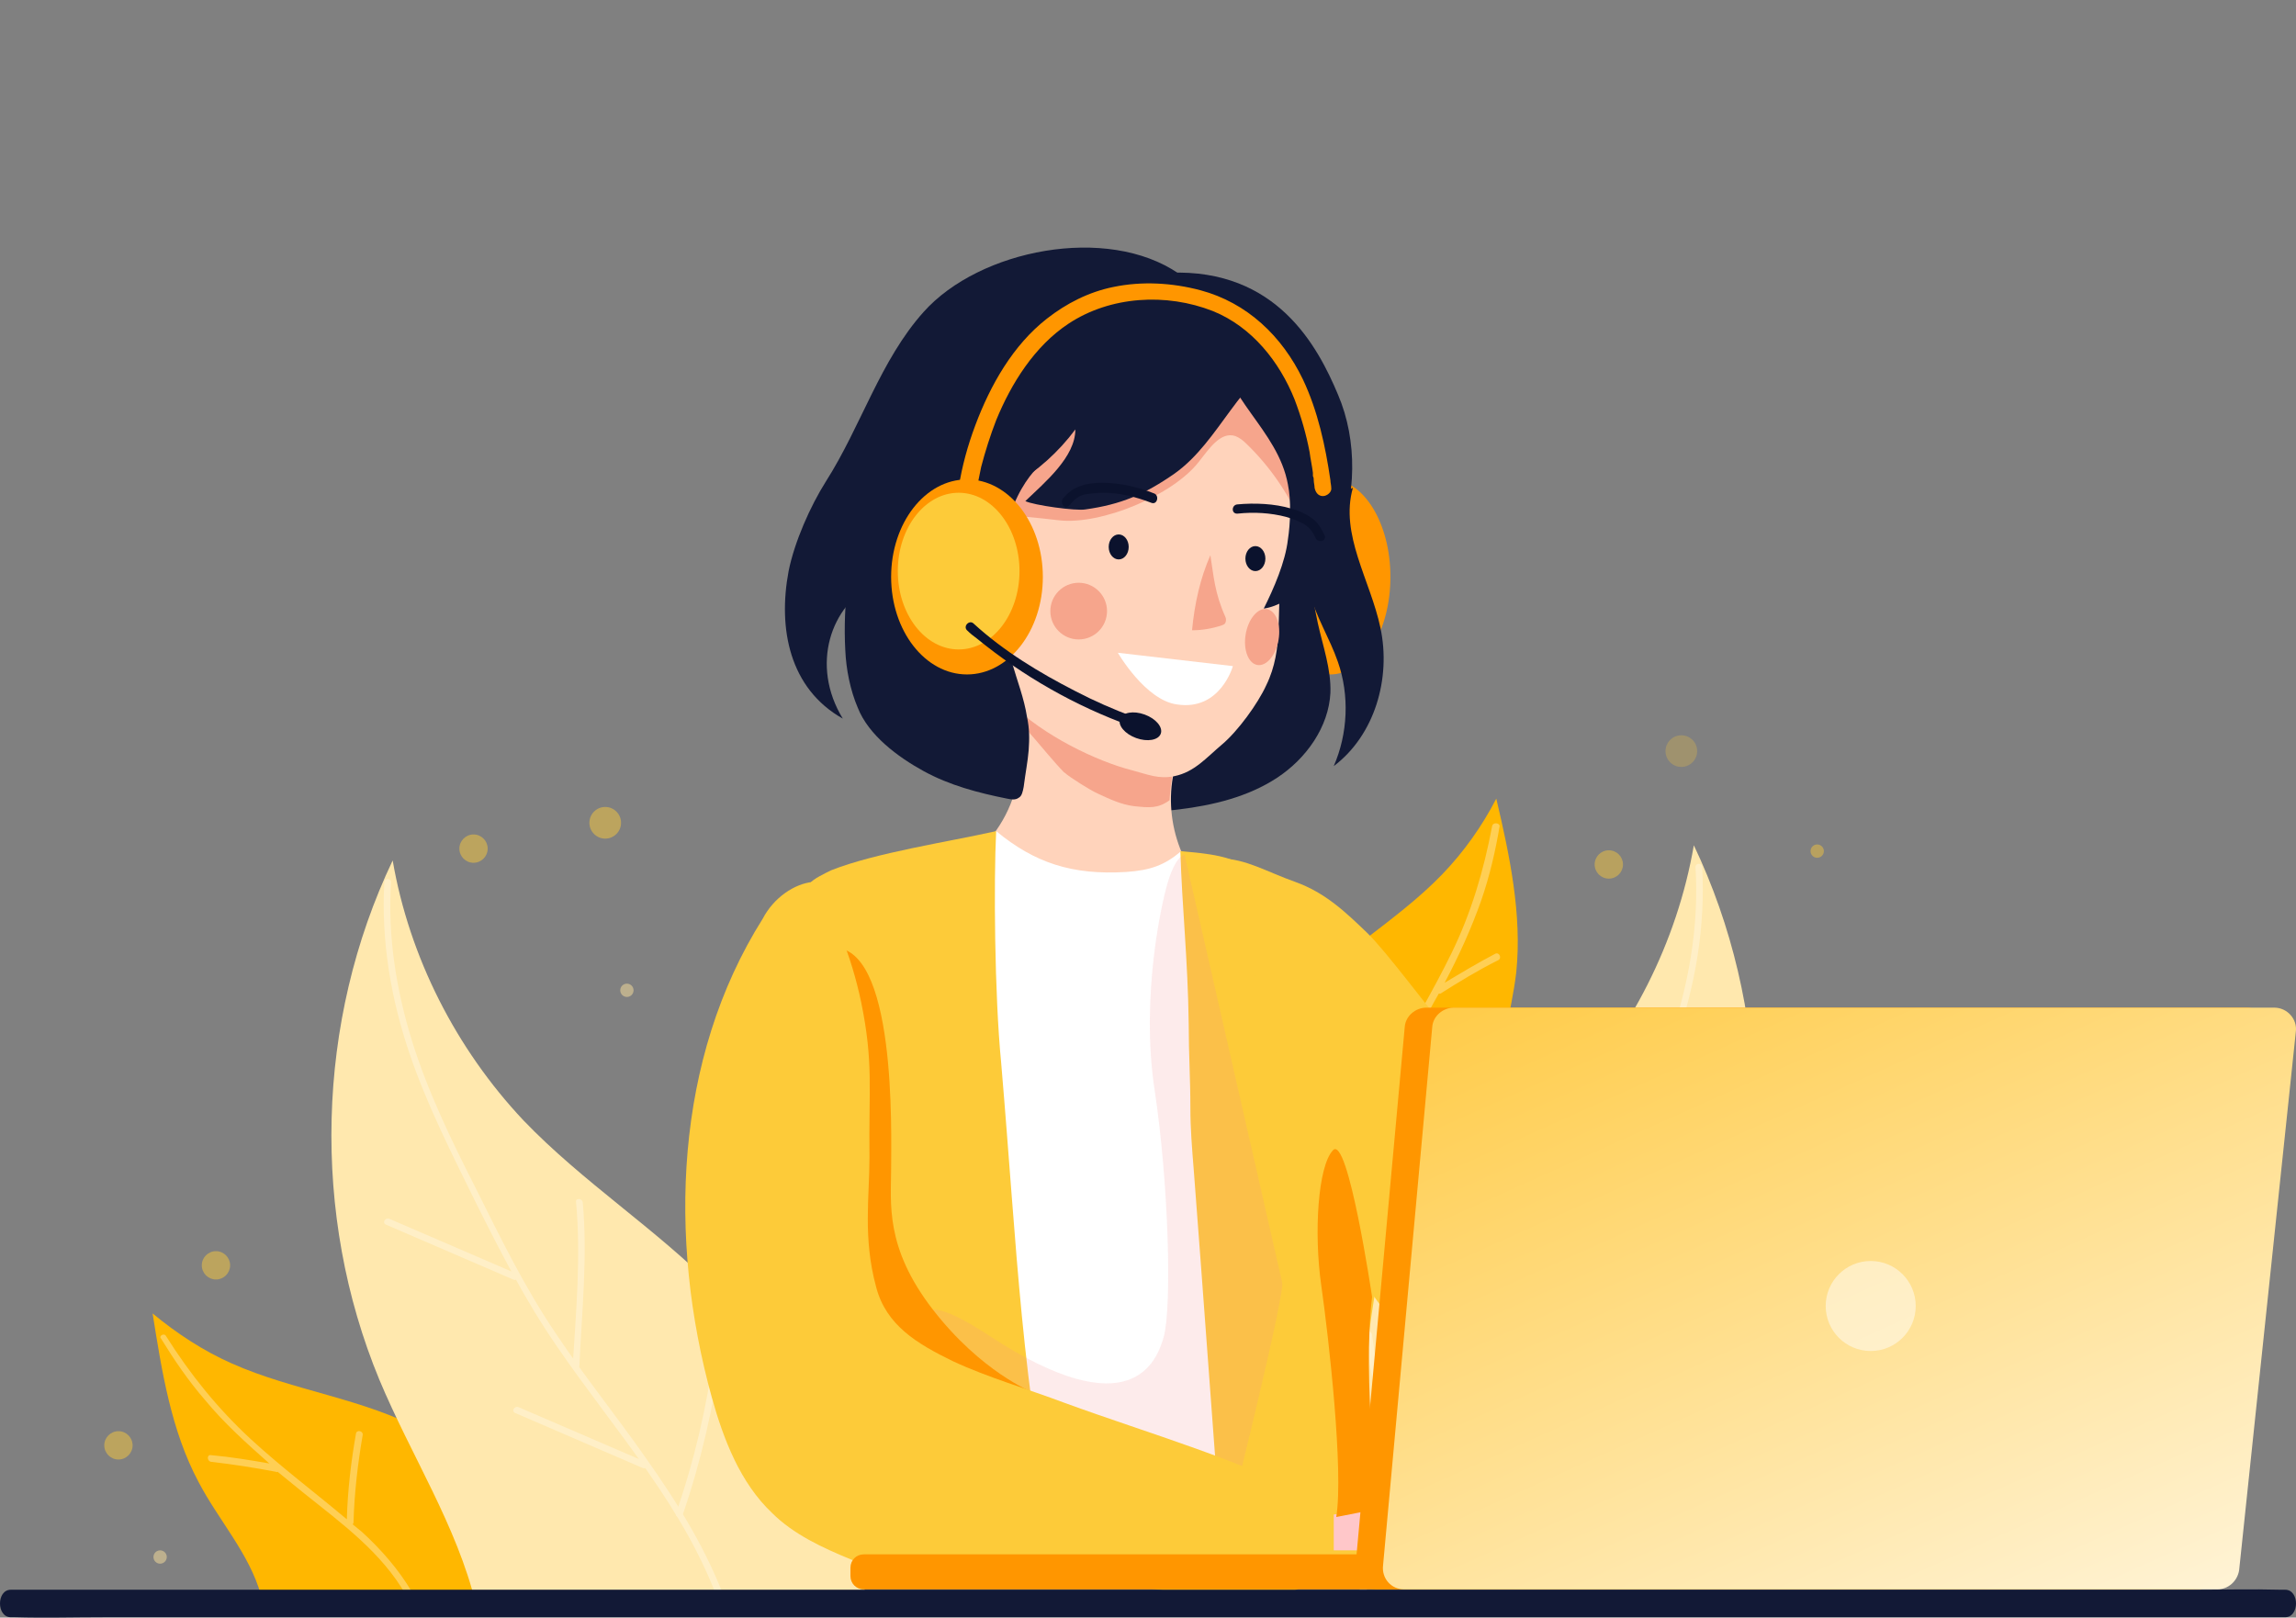 <svg width="562" height="396" viewBox="0 0 562 396" fill="none" xmlns="http://www.w3.org/2000/svg">
<rect x="0" y="0" width="562" height="396" fill="#808080" stroke="none"/>
<path d="M325.65 165.108C317.537 165.108 310.96 154.421 310.96 141.237C310.96 128.054 317.537 117.366 325.65 117.366C333.763 117.366 340.34 128.054 340.34 141.237C340.34 154.421 333.763 165.108 325.65 165.108Z" fill="#FF9600"/>
<path d="M278.723 197.344C281.784 198.772 285.252 198.568 288.517 198.16C296.882 197.14 305.451 195.099 312.592 190.407C319.733 185.714 325.242 177.961 325.65 169.596C325.854 163.884 323.814 158.171 322.59 152.662C320.753 144.501 320.141 135.932 321.162 127.567" fill="#121936"/>
<path d="M246.486 171.433C249.751 178.369 250.363 186.734 248.323 194.079C246.078 201.628 240.978 208.157 234.449 212.238C233.632 212.646 232.816 213.258 232.408 214.074C232 215.298 233.02 216.726 233.836 217.542C238.121 221.827 243.63 225.091 249.547 226.723C258.32 229.172 267.705 228.151 276.887 226.723C283.824 225.703 291.577 224.071 295.862 218.562C286.884 209.585 284.028 195.099 289.129 183.47" fill="#FFD3BB"/>
<path d="M244.854 163.884C248.527 172.453 247.302 174.289 253.219 180.818C254.444 182.246 258.524 187.143 260.36 188.979C261.993 190.407 266.889 193.467 268.726 194.283C271.786 195.712 274.439 196.936 277.499 197.344C281.376 197.752 283.416 197.956 286.272 195.916C286.272 195.916 286.68 187.959 288.313 185.306" fill="#F6A58C"/>
<path d="M331.159 119.406C327.894 130.832 335.444 142.053 337.892 153.682C340.544 166.128 336.464 180.002 326.466 187.55C329.935 179.593 330.343 170.208 327.486 162.047C325.446 156.131 321.977 150.826 320.549 144.909C318.917 138.381 319.733 131.648 320.753 125.119" fill="#121936"/>
<path d="M288.517 66.972C270.97 54.935 239.753 61.055 226.083 76.357C215.474 88.191 210.781 104.308 202.212 117.774C198.335 123.895 194.459 132.668 193.031 139.809C190.378 153.886 193.235 168.576 206.293 175.921C198.335 162.863 203.232 148.174 214.25 142.665" fill="#121936"/>
<path d="M305.451 98.392C311.572 102.88 317.897 111.245 319.121 118.59C320.345 125.935 315.041 132.872 313.816 139.809C312.184 149.806 314.429 158.579 309.94 167.76C307.9 172.248 303.003 178.981 299.126 182.246C295.25 185.51 292.393 188.978 287.497 189.999C283.62 190.815 280.968 189.591 277.091 188.57C268.318 186.326 255.26 180.001 247.507 172.248C238.937 163.679 235.877 159.803 233.02 147.97C230.164 136.136 230.98 123.691 233.837 111.857" fill="#FFD3BB"/>
<path d="M318.509 128.18C315.449 120.835 310.756 114.102 305.043 108.593C304.227 107.777 303.411 107.165 302.391 106.757C298.718 105.533 295.862 110.021 293.413 113.082C287.088 121.243 269.542 128.588 259.136 127.363C248.731 126.139 238.325 125.323 227.92 125.731C234.653 109.817 252.811 87.783 267.91 79.622C274.03 76.357 280.967 73.705 287.904 74.521C298.31 75.745 306.267 84.314 312.592 92.679C315.857 96.76 319.121 101.656 318.305 106.961" fill="#F6A58C"/>
<path d="M298.31 83.702C299.33 97.372 312.796 105.125 315.245 118.59C316.061 122.467 315.857 128.179 315.245 132.056C314.633 137.565 311.776 144.093 309.328 148.99C316.265 147.97 324.63 139.809 327.282 133.28C331.975 121.651 332.383 107.981 327.486 96.556C322.59 84.926 312.592 65.748 286.272 66.768" fill="#121936"/>
<path d="M316.061 86.558C303.411 92.271 298.718 107.981 287.497 115.938C280.151 121.039 274.439 123.487 265.665 124.711C263.421 125.119 253.015 123.691 250.975 122.671C255.872 117.978 263.217 111.857 263.217 105.125C255.056 116.142 242.406 123.691 228.736 125.731C233.02 114.714 237.305 103.696 241.59 92.679C242.61 90.027 243.63 87.171 245.058 84.722C250.771 74.317 261.993 67.584 273.827 66.156C285.66 64.728 297.698 68.4 307.491 74.929C311.98 77.785 316.061 81.662 317.693 86.763" fill="#121936"/>
<path d="M224.451 93.495C226.083 90.639 227.716 87.782 229.756 85.13C233.224 80.641 237.305 76.765 242.202 74.113C249.547 70.032 258.524 68.604 266.889 70.44L250.771 106.961C250.363 108.389 249.751 110.021 249.139 111.449L255.26 113.285C255.26 113.285 244.854 120.63 244.854 142.257C244.854 159.191 249.955 166.332 251.383 175.513C251.995 178.369 251.995 180.817 251.791 183.674C251.587 186.326 250.975 189.386 250.567 192.651C250.363 193.671 250.159 194.895 249.343 195.303C248.527 195.915 247.507 195.711 246.486 195.507C239.345 194.079 232.408 192.243 226.083 188.774C219.759 185.306 212.617 180.001 209.965 173.269C208.129 168.984 207.109 163.883 206.905 159.191C205.68 136.34 213.23 113.693 224.451 93.495Z" fill="#121936"/>
<path d="M296.27 135.932C297.086 141.033 297.29 145.113 299.942 151.03C300.146 151.438 300.146 152.05 299.942 152.458C299.738 152.866 299.534 152.866 299.126 153.07C296.678 153.886 294.229 154.294 291.781 154.294C292.393 147.766 293.821 141.441 296.27 135.932Z" fill="#F6A58C"/>
<path d="M302.799 123.487C307.083 123.079 311.98 123.283 316.061 124.507C317.693 124.915 319.529 125.731 320.957 126.751C322.59 127.771 323.406 129.404 324.222 131.036C324.834 132.464 322.59 133.076 321.977 131.648C321.365 130.22 320.549 129.2 319.325 128.383C317.897 127.567 316.265 126.955 314.836 126.547C310.96 125.527 306.879 125.323 303.003 125.731C301.37 125.935 301.37 123.691 302.799 123.487Z" fill="#0B122D"/>
<path d="M307.287 139.809C305.935 139.809 304.839 138.439 304.839 136.748C304.839 135.058 305.935 133.688 307.287 133.688C308.639 133.688 309.736 135.058 309.736 136.748C309.736 138.439 308.639 139.809 307.287 139.809Z" fill="#0B122D"/>
<path d="M273.826 136.952C272.474 136.952 271.378 135.582 271.378 133.892C271.378 132.202 272.474 130.832 273.826 130.832C275.179 130.832 276.275 132.202 276.275 133.892C276.275 135.582 275.179 136.952 273.826 136.952Z" fill="#0B122D"/>
<path d="M301.778 163.068L273.622 159.803C273.622 159.803 280.355 171.433 288.108 172.453C298.718 174.085 301.778 163.068 301.778 163.068Z" fill="white"/>
<path d="M264.033 156.539C260.202 156.539 257.096 153.433 257.096 149.602C257.096 145.771 260.202 142.665 264.033 142.665C267.864 142.665 270.97 145.771 270.97 149.602C270.97 153.433 267.864 156.539 264.033 156.539Z" fill="#F6A58C"/>
<path d="M307.768 162.793C305.547 162.414 304.267 159.046 304.911 155.269C305.554 151.493 307.876 148.738 310.098 149.116C312.32 149.495 313.599 152.863 312.956 156.64C312.313 160.416 309.99 163.171 307.768 162.793Z" fill="#F6A58C"/>
<path d="M281.784 123.079C278.111 121.651 274.03 120.63 270.154 120.63C268.522 120.63 266.889 120.834 265.461 121.038C263.829 121.447 262.809 122.467 261.789 123.691C260.769 124.915 259.34 123.283 260.156 122.059C261.381 120.63 262.605 119.61 264.441 118.998C266.073 118.386 268.114 118.182 269.746 118.182C274.03 118.182 278.519 119.202 282.6 120.834C283.824 121.447 283.212 123.691 281.784 123.079Z" fill="#0B122D"/>
<path d="M236.693 165.107C226.439 165.107 218.126 154.42 218.126 141.237C218.126 128.053 226.439 117.366 236.693 117.366C246.947 117.366 255.26 128.053 255.26 141.237C255.26 154.42 246.947 165.107 236.693 165.107Z" fill="#FF9600"/>
<path d="M234.653 119.406C235.469 114.102 236.897 109.001 238.733 104.104C242.406 94.311 247.915 84.518 256.28 77.989C260.973 74.317 266.481 71.46 272.602 70.236C279.539 68.808 286.884 69.216 293.821 71.052C305.247 74.113 313.816 82.274 318.917 92.883C322.59 100.636 324.426 109.205 325.65 117.57C325.65 118.182 325.854 118.794 325.854 119.406C326.058 120.426 324.834 121.446 323.814 121.446C322.59 121.446 321.978 120.426 321.774 119.406C321.774 118.794 321.57 118.182 321.57 117.57C321.57 117.162 321.57 116.958 321.366 116.55C321.366 116.346 321.366 116.142 321.366 115.938C321.366 115.326 321.366 116.346 321.366 115.734C321.161 114.102 320.753 112.265 320.549 110.633C319.733 106.349 318.509 102.064 316.877 97.779C313.204 88.598 306.471 80.029 296.882 76.153C285.456 71.664 271.786 72.481 261.585 79.213C253.219 84.722 247.507 93.903 243.834 102.88C242.406 106.553 241.182 110.429 240.162 114.306C239.753 116.346 239.345 118.386 238.937 120.222V120.426C238.733 121.446 237.305 122.058 236.489 121.854C234.857 121.446 234.449 120.426 234.653 119.406Z" fill="#FF9600"/>
<path d="M234.653 158.987C226.427 158.987 219.759 150.401 219.759 139.809C219.759 129.217 226.427 120.63 234.653 120.63C242.879 120.63 249.547 129.217 249.547 139.809C249.547 150.401 242.879 158.987 234.653 158.987Z" fill="#FDCB39"/>
<path d="M238.325 152.662C245.67 159.395 254.444 164.7 263.217 169.188C267.91 171.637 272.602 173.677 277.499 175.513C278.927 175.921 278.315 178.165 276.887 177.757C263.217 172.861 250.363 165.516 239.141 156.335C238.325 155.723 237.509 155.111 236.693 154.295C235.673 153.274 237.305 151.642 238.325 152.662Z" fill="#0B122D"/>
<path d="M278.091 180.676C275.338 179.673 273.575 177.572 274.154 175.984C274.733 174.396 277.434 173.922 280.186 174.925C282.939 175.928 284.702 178.029 284.123 179.617C283.544 181.205 280.843 181.679 278.091 180.676Z" fill="#0B122D"/>
<path d="M138.351 389.28C130.393 373.57 119.172 358.676 103.665 350.311C89.179 342.354 71.837 340.518 56.739 333.785C49.802 330.725 43.273 326.441 37.356 321.544C39.6 335.622 41.844 350.107 48.577 362.757C53.474 372.142 61.023 380.303 63.88 390.504" fill="#FFB700"/>
<path opacity="0.33" d="M40.62 327.052C46.537 336.437 53.27 344.803 61.431 352.351C68.981 359.288 77.142 365.409 84.895 371.938C85.099 364.797 85.915 357.86 87.139 350.923C87.343 349.903 88.975 350.311 88.772 351.331C87.547 358.472 86.731 365.613 86.527 372.754C86.527 372.958 86.323 373.162 86.323 373.162C87.139 373.774 87.751 374.386 88.567 374.998C93.26 379.283 97.545 384.179 100.809 389.688C101.421 390.708 99.993 391.524 99.381 390.504C93.464 380.099 83.671 372.958 74.489 365.613C72.245 363.777 70.205 362.145 67.96 360.308C67.756 360.308 67.756 360.512 67.552 360.308C62.248 359.288 56.943 358.472 51.638 357.86C50.618 357.656 50.618 356.024 51.638 356.228C56.331 356.636 61.227 357.452 65.92 358.268C60.411 353.372 54.903 348.475 50.21 342.762C46.129 338.07 42.661 332.969 39.396 327.664C38.784 327.052 40.212 326.236 40.62 327.052Z" fill="white"/>
<path d="M297.698 296.091C299.331 278.545 304.227 260.591 315.449 246.921C326.058 234.068 341.361 226.111 352.99 214.074C358.295 208.565 362.784 202.24 366.252 195.507C369.517 209.381 372.577 223.867 371.149 237.944C369.925 248.554 366.252 258.755 367.273 269.364" fill="#FFB700"/>
<path opacity="0.33" d="M365.232 202.24C363.192 213.053 360.131 223.459 355.235 233.456C350.746 242.637 345.441 251.41 340.749 260.387C337.892 253.858 334.628 247.737 330.955 241.617C330.343 240.801 329.119 241.821 329.527 242.637C333.404 248.758 336.668 255.082 339.524 261.611C339.524 261.815 339.728 261.815 339.932 262.019C339.524 262.835 339.116 263.651 338.504 264.671C335.648 270.384 333.404 276.505 332.587 282.83C332.383 283.85 334.016 284.054 334.22 283.034C335.852 271.2 342.177 260.795 348.094 250.594C349.522 248.146 350.746 245.697 352.174 243.249C352.378 243.249 352.378 243.249 352.582 243.249C357.071 240.393 361.764 237.536 366.66 235.088C367.681 234.68 367.068 233.048 366.048 233.456C361.764 235.7 357.683 238.148 353.602 240.597C357.071 234.068 360.131 227.335 362.58 220.398C364.62 214.481 366.048 208.361 367.068 202.24C367.068 201.424 365.436 201.22 365.232 202.24Z" fill="white"/>
<path d="M212.006 391.818C208.537 363.458 195.275 336.323 175.28 315.717C160.59 300.823 142.635 289.398 128.149 274.3C111.623 256.754 100.197 234.311 96.117 210.644C77.346 250.021 76.122 297.354 92.852 337.751C100.605 356.318 111.827 373.456 116.52 392.838" fill="#FFE8AE"/>
<g opacity="0.31">
<path d="M142.635 294.294C143.859 307.555 142.431 321.021 141.819 334.283C141.819 335.303 140.187 335.303 140.187 334.283C141.003 321.021 142.227 307.555 141.003 294.294C140.799 293.274 142.431 293.274 142.635 294.294Z" fill="white"/>
<path d="M125.701 313.269C115.295 308.78 104.89 304.292 94.484 299.803C93.464 299.395 94.28 297.967 95.3 298.375C105.706 302.863 116.111 307.352 126.517 311.84C127.333 312.248 126.517 313.677 125.701 313.269Z" fill="white"/>
<path d="M157.326 359.378C146.92 354.889 136.514 350.401 126.109 345.912C125.089 345.504 125.905 344.076 126.925 344.484C137.331 348.973 147.736 353.461 158.142 357.95C159.162 358.358 158.346 359.786 157.326 359.378Z" fill="white"/>
<path d="M176.504 330.61C174.668 344.28 171.608 357.746 167.119 370.803C166.711 371.823 165.079 371.415 165.487 370.395C169.975 357.542 173.036 344.28 174.872 330.61C174.872 329.386 176.504 329.386 176.504 330.61Z" fill="white"/>
<path d="M176.3 393.246C167.935 369.171 150.388 350.197 136.31 329.59C128.557 318.369 122.436 306.332 116.315 294.09C110.603 282.461 104.686 270.831 100.401 258.386C95.708 244.716 93.26 230.434 94.076 215.949C94.076 214.929 95.708 214.929 95.708 215.949C94.892 229.21 96.933 242.064 100.809 254.713C104.686 267.159 110.399 278.992 116.315 290.622C122.436 302.863 128.353 315.105 136.106 326.53C143.043 336.935 150.797 346.524 157.938 356.726C165.895 367.947 173.24 379.78 177.933 392.838C178.137 393.654 176.504 394.266 176.3 393.246Z" fill="white"/>
</g>
<path d="M298.718 388.106C302.187 359.747 315.449 332.612 335.444 312.005C350.134 297.111 368.089 285.686 382.575 270.588C399.101 253.042 410.527 230.599 414.607 206.933C433.378 246.309 434.602 293.643 417.872 334.04C410.119 352.606 398.897 369.744 394.204 389.126" fill="#FFE8AE"/>
<g opacity="0.31">
<path d="M368.089 290.582C366.865 303.844 368.293 317.31 368.905 330.571C368.905 331.591 370.537 331.591 370.537 330.571C369.721 317.31 368.497 303.844 369.721 290.582C369.925 289.562 368.293 289.562 368.089 290.582Z" fill="white"/>
<path d="M385.023 309.557C395.429 305.069 405.834 300.58 416.24 296.092C417.26 295.684 416.444 294.255 415.424 294.663C405.018 299.152 394.613 303.64 384.207 308.129C383.187 308.537 384.003 309.965 385.023 309.557Z" fill="white"/>
<path d="M353.398 355.666C363.804 351.178 374.209 346.689 384.615 342.201C385.635 341.793 384.819 340.365 383.799 340.773C373.393 345.261 362.988 349.75 352.582 354.238C351.562 354.646 352.378 356.075 353.398 355.666Z" fill="white"/>
<path d="M334.22 326.899C336.056 340.569 339.116 354.034 343.605 367.092C344.013 368.112 345.645 367.704 345.237 366.684C340.748 353.83 337.688 340.569 335.852 326.899C335.852 325.675 334.22 325.675 334.22 326.899Z" fill="white"/>
<path d="M334.424 389.535C342.789 365.46 360.335 346.485 374.413 325.879C382.167 314.658 388.287 302.62 394.408 290.379C400.121 278.749 406.038 267.12 410.323 254.674C415.015 241.005 417.464 226.723 416.648 212.237C416.648 211.217 415.015 211.217 415.015 212.237C415.832 225.499 413.791 238.352 409.915 251.002C406.038 263.447 400.325 275.281 394.408 286.91C388.287 299.152 382.371 311.393 374.617 322.819C367.68 333.224 359.927 342.813 352.786 353.014C344.829 364.235 337.484 376.069 332.791 389.126C332.383 389.943 334.015 390.555 334.424 389.535Z" fill="white"/>
</g>
<path opacity="0.45" d="M444.804 209.993C443.903 209.993 443.172 209.262 443.172 208.361C443.172 207.459 443.903 206.729 444.804 206.729C445.706 206.729 446.436 207.459 446.436 208.361C446.436 209.262 445.706 209.993 444.804 209.993Z" fill="#FDCB39"/>
<path opacity="0.45" d="M393.796 215.094C391.881 215.094 390.328 213.541 390.328 211.625C390.328 209.71 391.881 208.157 393.796 208.157C395.712 208.157 397.265 209.71 397.265 211.625C397.265 213.541 395.712 215.094 393.796 215.094Z" fill="#FDCB39"/>
<path opacity="0.25" d="M411.547 187.754C409.406 187.754 407.671 186.019 407.671 183.878C407.671 181.737 409.406 180.001 411.547 180.001C413.688 180.001 415.424 181.737 415.424 183.878C415.424 186.019 413.688 187.754 411.547 187.754Z" fill="#FDCB39"/>
<path opacity="0.48" d="M39.192 382.802C38.291 382.802 37.56 382.071 37.56 381.169C37.56 380.268 38.291 379.537 39.192 379.537C40.094 379.537 40.825 380.268 40.825 381.169C40.825 382.071 40.094 382.802 39.192 382.802Z" fill="#FFE39C"/>
<path opacity="0.48" d="M28.991 357.299C27.075 357.299 25.522 355.746 25.522 353.83C25.522 351.915 27.075 350.362 28.991 350.362C30.906 350.362 32.459 351.915 32.459 353.83C32.459 355.746 30.906 357.299 28.991 357.299Z" fill="#FDCB39"/>
<path opacity="0.48" d="M52.862 313.229C50.947 313.229 49.394 311.676 49.394 309.761C49.394 307.845 50.947 306.292 52.862 306.292C54.778 306.292 56.331 307.845 56.331 309.761C56.331 311.676 54.778 313.229 52.862 313.229Z" fill="#FDCB39"/>
<path opacity="0.48" d="M153.449 244.065C152.548 244.065 151.817 243.334 151.817 242.433C151.817 241.532 152.548 240.801 153.449 240.801C154.351 240.801 155.081 241.532 155.081 242.433C155.081 243.334 154.351 244.065 153.449 244.065Z" fill="#FFE39C"/>
<path opacity="0.48" d="M115.908 211.217C113.992 211.217 112.439 209.664 112.439 207.749C112.439 205.833 113.992 204.28 115.908 204.28C117.823 204.28 119.376 205.833 119.376 207.749C119.376 209.664 117.823 211.217 115.908 211.217Z" fill="#FDCB39"/>
<path opacity="0.48" d="M148.144 205.3C146.003 205.3 144.268 203.565 144.268 201.424C144.268 199.283 146.003 197.547 148.144 197.547C150.285 197.547 152.021 199.283 152.021 201.424C152.021 203.565 150.285 205.3 148.144 205.3Z" fill="#FDCB39"/>
<path d="M243.834 203.464C253.22 211.217 262.401 214.278 275.663 213.462C281.58 213.054 285.048 211.829 289.129 208.361C294.23 213.054 298.514 219.378 299.738 225.703C303.411 245.493 303.819 265.692 304.023 285.89C304.431 317.922 304.635 349.954 305.043 381.986C305.043 382.19 305.043 382.598 304.839 382.802C304.635 383.006 304.227 383.21 303.819 383.21C288.721 385.862 273.419 386.678 258.116 385.862C251.179 385.454 244.038 384.842 237.509 386.678C238.529 378.109 235.673 369.54 233.429 360.971C228.124 342.405 224.451 323.635 225.063 304.457C225.267 298.132 226.084 291.807 226.288 285.482C226.696 274.873 225.675 264.06 225.88 253.45C226.084 243.453 227.104 233.456 229.348 223.663C230.98 215.706 237.713 209.789 243.834 203.464Z" fill="white"/>
<path d="M288.925 208.361C289.333 222.235 290.761 234.68 290.965 250.798C290.965 258.143 291.373 263.855 291.373 271.2C291.373 276.301 291.781 281.198 292.189 286.298C294.638 318.126 296.882 349.954 299.33 381.782C299.33 382.394 299.534 383.006 299.943 383.414C300.555 384.23 301.983 384.23 303.003 384.23C315.041 383.822 326.874 383.414 338.912 383.006C337.892 374.437 336.872 365.868 336.056 357.299C335.036 348.526 334.016 339.753 334.628 331.184C335.24 322.41 337.484 313.841 337.688 305.068C337.892 299.356 337.076 293.439 336.26 287.726C335.24 279.565 334.016 271.404 332.995 263.243C330.955 248.758 328.711 233.252 317.489 222.03C314.429 218.766 310.552 216.114 306.88 213.461C301.983 209.381 295.454 208.973 288.925 208.361Z" fill="#FDCB39"/>
<path d="M298.922 210.197C304.839 210.197 310.144 213.462 317.081 215.91C324.426 218.562 329.323 223.255 334.628 228.355C339.32 232.844 350.134 247.534 354.419 252.43C366.456 266.508 378.086 282.83 388.9 297.928C397.265 309.557 403.386 311.801 414.607 320.779C422.361 326.899 431.542 330.98 440.315 335.672C452.557 341.997 464.391 349.546 475.612 357.911C476.633 358.727 477.653 359.339 478.061 360.563C478.469 361.583 478.265 362.808 478.265 364.032C477.653 368.112 477.041 372.193 476.633 376.477C476.429 377.293 476.429 377.905 475.817 378.517C475.204 379.13 474.388 379.334 473.368 379.334C465.615 380.15 457.862 379.946 449.905 379.538C442.152 379.13 434.194 378.517 426.645 376.681C419.096 374.845 411.751 371.989 404.406 369.132C393.592 364.848 382.575 360.563 372.781 354.239C354.215 342.405 340.545 324.247 328.303 305.681C326.058 302.212 323.814 298.744 322.182 295.071C320.142 290.583 318.917 285.686 317.897 280.994C315.653 271.609 313.409 262.428 311.368 253.042" fill="#FDCB39"/>
<path d="M243.834 203.464C243.222 215.706 243.426 243.453 245.058 260.183C249.139 308.129 249.751 336.488 259.341 383.822C259.545 384.842 259.749 386.27 258.729 387.086C257.912 387.698 256.892 387.698 255.668 387.698C241.998 387.902 228.328 388.106 214.658 388.311C213.842 388.311 213.026 388.311 212.21 387.902C211.394 387.494 210.985 386.678 210.781 385.862C205.273 371.581 204.457 356.279 204.048 341.181C203.436 321.187 203.436 301.192 204.048 281.198C204.661 262.019 205.681 242.433 199.356 223.867C198.336 221.214 196.295 218.562 198.132 216.318C199.152 215.094 201.804 213.87 203.436 213.053C214.25 208.769 232.001 206.117 243.834 203.464Z" fill="#FDCB39"/>
<path opacity="0.18" d="M289.945 209.177C289.945 209.177 288.109 209.381 286.273 214.686C284.436 219.787 279.132 243.861 282.6 266.712C286.069 289.563 286.885 319.963 284.844 327.307C283.212 333.02 277.091 349.954 241.998 326.899C206.905 303.845 239.346 351.178 239.346 351.178L301.983 367.296C301.983 367.296 314.837 315.678 313.817 313.842" fill="#F49595"/>
<path d="M252.608 340.773C252.608 340.773 240.162 335.876 228.328 320.575C216.494 305.273 218.126 294.459 218.126 286.094C218.126 277.525 219.555 230.6 203.436 232.028C187.318 233.456 200.58 312.21 200.58 312.21L221.595 336.489L245.058 346.69" fill="#FF9600"/>
<path d="M198.948 215.91C204.048 223.459 208.333 233.66 210.781 245.289C213.842 260.183 212.618 266.508 212.822 283.442C212.822 293.031 211.189 303.028 214.454 315.066C216.902 324.451 224.451 328.939 233.225 333.224C241.998 337.304 251.383 339.957 260.565 343.425C282.396 351.382 303.207 357.095 323.814 367.908C330.139 371.172 323.202 379.129 323.202 380.557C323.202 381.374 322.794 382.394 322.386 383.21C318.509 389.738 317.897 388.514 314.429 390.759C313.204 391.575 309.124 389.739 307.696 390.555C306.471 391.167 302.799 390.351 301.371 390.351C296.066 390.147 289.741 390.351 284.64 389.33C257.3 384.638 233.837 392.391 208.333 381.782C201.396 378.925 194.255 375.661 188.95 370.356C181.197 363.011 177.116 352.402 174.26 342.201C163.446 303.232 165.079 259.163 186.706 224.887C189.358 219.786 194.459 216.318 198.948 215.91Z" fill="#FDCB39"/>
<path d="M326.467 370.765C326.467 370.765 345.441 367.5 353.399 369.132C361.356 370.764 372.373 373.417 372.169 379.538H326.467" fill="#FFC7C9"/>
<path d="M337.484 369.336C337.484 369.336 333.404 337.713 335.852 317.514C335.852 317.514 329.935 277.525 326.263 281.606C322.59 285.482 321.57 301.804 323.406 314.658C325.242 327.511 328.915 360.155 327.079 371.377" fill="#FF9600"/>
<path d="M2.652 389.177C7.704 389.177 12.587 389.177 17.639 389.177C31.11 389.177 44.581 389.177 58.052 389.177C78.091 389.177 97.961 389.177 117.999 389.177C142.415 389.177 166.832 389.177 191.08 389.177C217.686 389.177 244.291 389.177 270.897 389.177C298.007 389.177 324.95 389.177 352.06 389.177C377.15 389.177 402.072 389.177 427.162 389.177C448.379 389.177 469.596 389.177 490.813 389.177C506.137 389.177 521.292 389.177 536.615 389.177C543.856 389.177 551.097 388.973 558.338 389.177C558.674 389.177 559.011 389.177 559.348 389.177C562.884 389.177 562.884 395.909 559.348 395.909C554.296 395.909 549.413 395.909 544.361 395.909C530.89 395.909 517.419 395.909 503.948 395.909C483.909 395.909 464.039 395.909 444.001 395.909C419.585 395.909 395.168 395.909 370.92 395.909C344.314 395.909 317.709 395.909 291.103 395.909C263.993 395.909 237.05 395.909 209.94 395.909C184.85 395.909 159.928 395.909 134.838 395.909C113.621 395.909 92.404 395.909 71.187 395.909C55.863 395.909 40.708 395.909 25.385 395.909C18.144 395.909 10.903 396.113 3.663 395.909C3.326 395.909 2.989 395.909 2.652 395.909C-0.884 395.909 -0.884 389.177 2.652 389.177Z" fill="#121936"/>
<path d="M211.432 389.086H538.084C539.92 389.086 541.348 387.657 541.348 385.821V383.781C541.348 381.945 539.92 380.517 538.084 380.517H211.432C209.596 380.517 208.167 381.945 208.167 383.781V385.821C208.167 387.657 209.596 389.086 211.432 389.086Z" fill="#FF9600"/>
<path d="M337.114 389.086H536.044C538.696 389.086 540.94 387.046 541.349 384.393L555.223 252.593C555.631 249.533 553.182 246.677 549.918 246.677H349.152C346.5 246.677 344.051 248.717 343.847 251.369L331.81 383.169C331.606 386.434 334.054 389.086 337.114 389.086Z" fill="#FF9600"/>
<path d="M343.643 389.086H542.777C545.429 389.086 547.673 387.046 548.081 384.393L561.956 252.593C562.364 249.533 559.915 246.677 556.651 246.677H355.885C353.233 246.677 350.784 248.717 350.58 251.369L338.542 383.169C338.134 386.434 340.583 389.086 343.643 389.086Z" fill="url(#paint0_linear_5189_3796)"/>
<path opacity="0.48" d="M457.9 330.735C451.815 330.735 446.882 325.802 446.882 319.718C446.882 313.633 451.815 308.7 457.9 308.7C463.985 308.7 468.918 313.633 468.918 319.718C468.918 325.802 463.985 330.735 457.9 330.735Z" fill="white"/>
<defs>
<linearGradient id="paint0_linear_5189_3796" x1="518.261" y1="469.669" x2="363.114" y2="124.154" gradientUnits="userSpaceOnUse">
<stop stop-color="white"/>
<stop offset="1" stop-color="#FFB700"/>
</linearGradient>
</defs>
</svg>
